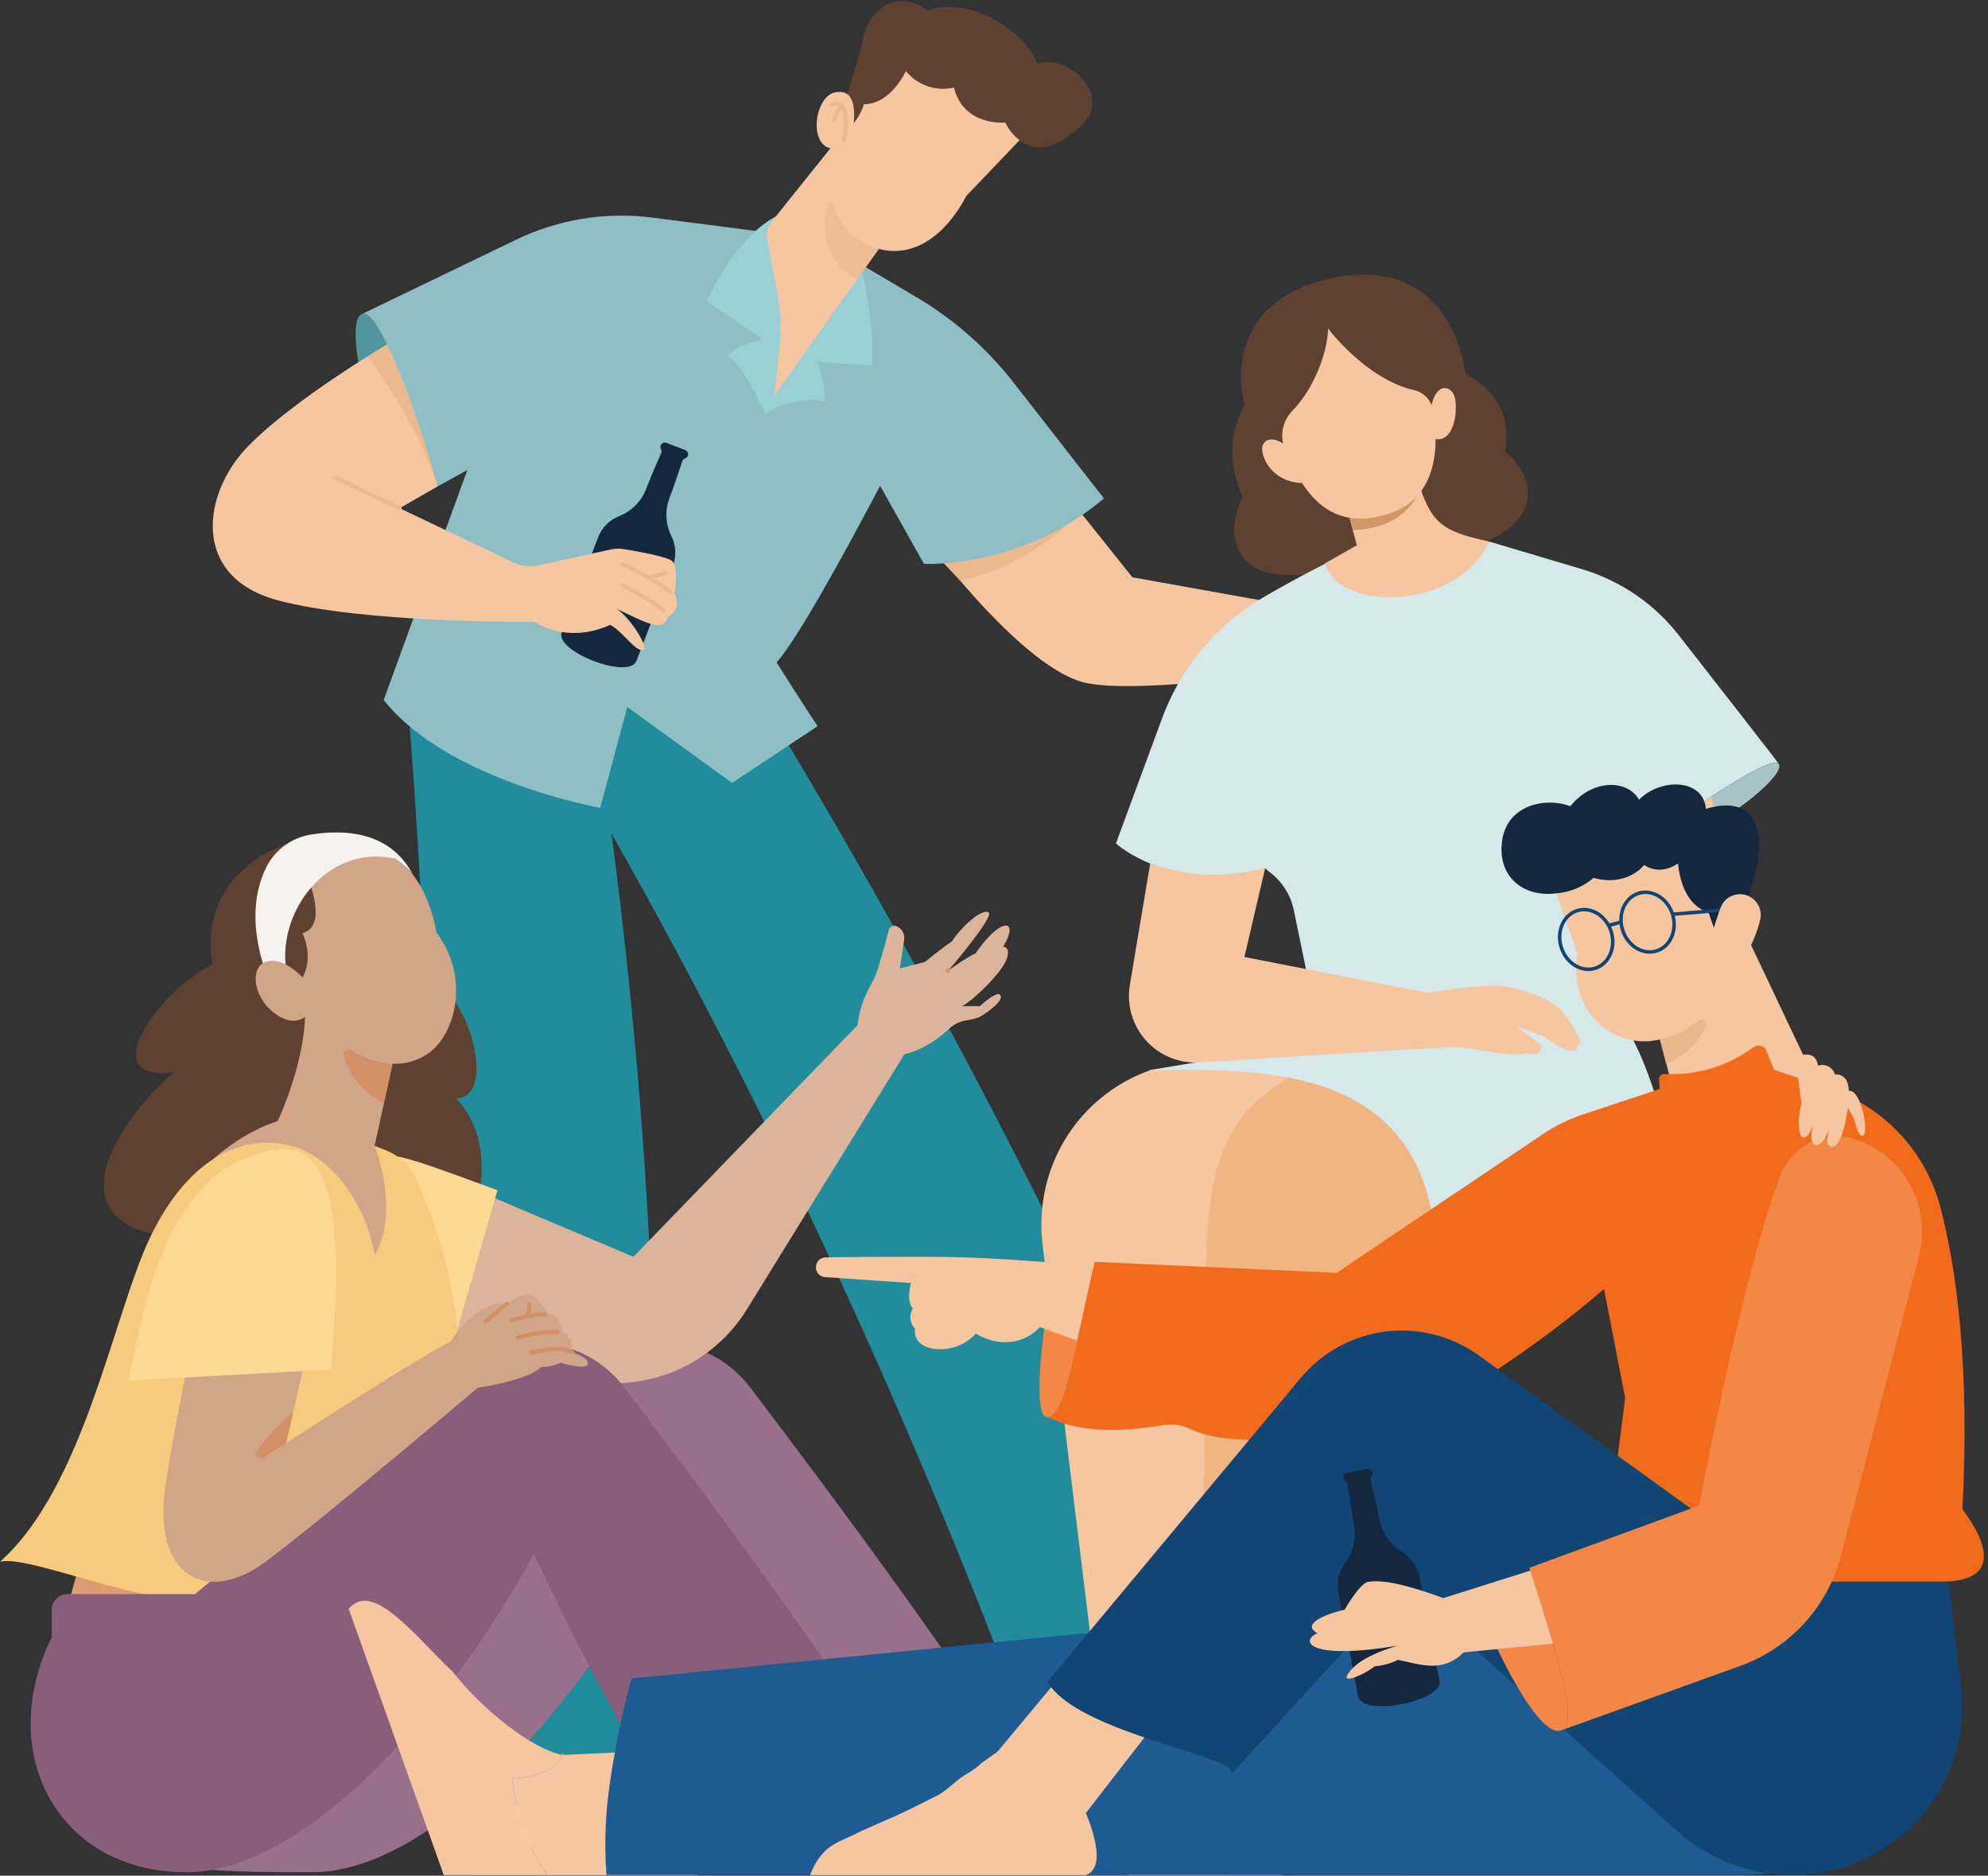 <svg xmlns="http://www.w3.org/2000/svg" width="389" height="367" viewBox="0 0 389 367" fill="none"><rect x="0" y="0" width="389" height="367" fill="#333333" stroke="none"/><path d="M209.44 97.749L221.57 112.954L268.04 121.283C268.04 121.283 278.804 117.225 283.929 117.225C289.054 117.225 296.211 118.011 296.059 119.532C295.974 120.386 294.693 120.472 294.693 120.472C294.693 120.472 296.828 121.753 296.486 122.437C296.144 123.12 294.18 122.864 294.18 122.864C294.18 122.864 295.803 123.59 295.12 124.359C294.437 125.128 285.809 124.231 285.809 124.231C285.809 124.231 292.216 127.222 292.044 128.075C291.873 128.929 284.892 127.115 284.892 127.115C284.892 127.115 277.608 132.005 270.603 128.845C270.603 128.845 223.62 136.703 211.831 133.457C200.042 130.211 183.128 107.745 183.128 107.745L209.44 97.749Z" fill="#F5C69F"></path><path d="M211.411 100.22C211.411 100.22 202.451 110.319 187.958 113.697L184.153 109.649L211.411 100.22Z" fill="#ECB88E"></path><path d="M280.256 119.169C280.128 119.489 286.855 120.259 286.791 121.795C286.726 123.333 280.254 121.795 280.254 121.795C280.254 121.795 275.515 126.472 271.607 124.807" stroke="#ECB88E" stroke-width="0.808" stroke-miterlimit="10" stroke-linecap="round" stroke-linejoin="round"></path><path d="M284.613 119.681C284.613 119.681 290.777 119.874 293.134 120.066" stroke="#ECB88E" stroke-width="0.808" stroke-miterlimit="10" stroke-linecap="round" stroke-linejoin="round"></path><path d="M292.471 122.48L286.791 121.796" stroke="#ECB88E" stroke-width="0.808" stroke-miterlimit="10" stroke-linecap="round" stroke-linejoin="round"></path><path d="M78.479 73.917L71.189 76.259C71.189 76.259 67.964 63.137 70.651 61.533C70.715 61.488 70.779 61.46 70.843 61.433H70.852C72.72 60.759 75.69 66.782 78.479 73.917Z" fill="#51959E"></path><path d="M209.861 345.118C209.861 345.118 206.597 349.356 204.639 366.329H267.813C267.813 360.056 263.644 354.547 257.606 352.844L234.356 346.284L209.861 345.118Z" fill="url(#paint0_linear_452_2289)"></path><path d="M257.607 352.844L252.846 351.501C248.918 354.07 246.336 358.401 246.336 363.313C246.336 364.349 246.457 365.356 246.675 366.329H267.813C267.813 360.056 263.644 354.547 257.607 352.844Z" fill="white"></path><path d="M204.639 366.328H267.813C267.813 364.406 267.418 362.557 266.701 360.865H205.377C205.118 362.521 204.87 364.334 204.639 366.328Z" fill="#141F3B"></path><path d="M146.187 132.416C185.149 195.608 219.008 263.211 253.741 343.697C235.389 347.826 218.16 350.693 204.966 349.035C181.116 283.922 152.9 221.781 119.649 163.066C127.877 225.362 130.27 287.346 127.13 349.035H80.609C86.436 281.056 85.539 209.213 79.594 134.468L146.187 132.416Z" fill="#218D9C"></path><path d="M118.319 349.036L121.5 366.329H88.457L92.863 349.036H118.319Z" fill="url(#paint1_linear_452_2289)"></path><path d="M121.462 366.329C121.457 366.233 121.455 366.137 121.448 366.042L120.754 362.273C118.814 356.051 113.275 351.554 106.733 351.554C98.839 351.554 92.41 358.1 92.004 366.329H121.462Z" fill="white"></path><path d="M88.457 366.329H121.5L120.495 360.865H89.849L88.457 366.329Z" fill="#141F3B"></path><path d="M216.024 97.535C199.285 111.504 180.788 110.31 180.788 110.31L172.214 95.057C165.671 107.477 156.214 124.834 151.958 129.618C157.252 137.984 159.986 142.083 159.986 142.083L143.247 153.191L122.744 138.329L117.45 158.057C117.45 158.057 87.545 152.763 75.08 136.963L91.445 91.968L85.668 95.148C85.668 95.148 82.233 83.521 78.478 73.918C75.69 66.783 72.72 60.76 70.851 61.434L100.985 46.9C109.277 42.901 118.552 41.397 127.674 42.581L160.048 46.754L179.302 58.135C186.636 62.463 193.088 68.14 198.328 74.856L216.024 97.535Z" fill="#8DBFC5"></path><path d="M167.819 49.601C167.819 49.601 171.105 61.133 170.721 71.512C165.531 71.257 159.808 70.744 159.808 70.744C159.808 70.744 161.616 75.072 161.424 78.66C155.594 76.994 149.756 80.995 149.756 80.995C149.756 80.995 145.524 71.257 142.32 69.591C145.524 66.772 149.24 66.387 149.24 66.387L138.348 58.955C138.348 58.955 143.434 46.801 151.783 42.371C158.594 44.219 167.819 49.601 167.819 49.601Z" fill="#99D0D6"></path><path d="M211.771 24.397C207.234 28.782 203.069 30.093 199.506 27.423C198.349 26.566 196.976 26.027 196.329 24.614C196.329 24.614 188.229 25.66 186.27 17.979C180.12 19.255 177.301 14.666 177.301 14.666C177.301 14.666 174.787 21.09 169.485 21.09C168.209 25.191 164.271 26.793 164.271 26.793L162.43 29.089C162.594 28.57 167.961 11.94 168.973 7.148C169.994 2.273 175.078 -2.42 181.566 2.017C190.878 -1.053 201.266 7.229 202.97 12.523C208.691 10.219 217.812 18.558 211.771 24.397Z" fill="#5E4131"></path><path d="M199.507 27.423L189.092 38.33C185.129 45.92 178.859 50.567 171.971 48.699L162.741 61.566L151.542 77.447L152.53 67.907C152.896 64.378 152.749 60.815 152.093 57.328L150.117 46.819C149.888 45.6 150.202 44.343 150.978 43.376L162.422 29.1C162.422 29.1 162.422 29.1 162.431 29.091L164.271 26.795C164.271 26.795 167.78 24.49 169.055 20.389C174.359 20.389 177.256 13.892 177.256 13.892C177.256 13.892 180.509 18.421 186.659 17.145C188.618 24.827 196.737 23.98 196.737 23.98C197.384 25.39 198.349 26.566 199.507 27.423Z" fill="#F5C69F"></path><path opacity="0.72" d="M169.228 47.633C165.647 45.786 163.889 42.699 163.038 39.864C162.871 39.307 162.085 39.321 161.946 39.886C161.084 43.375 160.376 50.609 167.701 54.65L171.97 48.699C171.068 48.462 170.149 48.107 169.228 47.633Z" fill="#ECB88E"></path><path d="M166.922 25.384C167.349 22.009 167.52 17.226 163.376 18.08C159.233 18.935 158.037 29.271 163.376 29.1L166.922 25.384Z" fill="#F5C69F"></path><path d="M162.758 20.45C165.449 19.511 166.051 22.744 165.125 27.267" stroke="#ECB88E" stroke-width="0.808" stroke-miterlimit="10" stroke-linecap="round" stroke-linejoin="round"></path><path d="M163.143 23.54L164.513 20.567" stroke="#ECB88E" stroke-width="0.808" stroke-miterlimit="10" stroke-linecap="round" stroke-linejoin="round"></path><path d="M131.652 110.77C132.384 108.864 132.286 106.739 131.383 104.907C130.241 102.591 130.063 99.936 130.975 97.522C131.858 95.182 132.686 92.784 133.474 90.347C133.568 90.054 133.773 89.791 134.063 89.692C134.295 89.613 134.49 89.44 134.585 89.192C134.759 88.737 134.532 88.228 134.077 88.053L130.421 86.651C129.966 86.476 129.456 86.703 129.282 87.156C129.187 87.404 129.216 87.664 129.335 87.878C129.485 88.146 129.46 88.478 129.335 88.758C128.291 91.098 127.301 93.433 126.392 95.763C125.455 98.167 123.547 100.022 121.149 100.98C119.253 101.737 117.758 103.25 117.026 105.157L109.907 123.711C108.471 127.452 123.096 133.065 124.532 129.323L131.652 110.77Z" fill="#13273F"></path><path d="M130.69 120.643C129.916 123.978 126.08 121.673 120.612 119.103C123.173 120.643 127.274 126.967 125.733 127.186C124.194 127.414 122.061 123.723 119.41 122.265C110.735 126.147 104.63 121.673 104.63 121.673C104.63 121.673 70.979 122.009 54.15 117.399C37.32 112.789 39.543 96.469 48.601 87.248C57.649 78.017 75.709 67.42 75.709 67.42C75.709 67.42 79.645 74.518 85.669 95.147L78.206 99.439L100.676 110.136C102.079 110.801 103.665 110.984 105.177 110.646L119.556 107.503C120.376 107.321 121.223 107.302 122.053 107.439C124.713 107.877 130.682 108.933 131.548 109.799C132.65 110.902 132.313 114.492 131.967 116.205C132.823 117.317 132.649 119.96 130.69 120.643Z" fill="#F5C69F"></path><path d="M65.686 93.481L78.206 99.44" stroke="#ECB88E" stroke-width="0.808" stroke-miterlimit="10" stroke-linecap="round" stroke-linejoin="round"></path><path d="M121.805 110.331C121.805 110.331 128.532 113.534 131.159 115.777" stroke="#ECB88E" stroke-width="0.808" stroke-miterlimit="10" stroke-linecap="round" stroke-linejoin="round"></path><path d="M121.805 114.495C121.805 114.495 128.276 117.954 129.878 119.492" stroke="#ECB88E" stroke-width="0.808" stroke-miterlimit="10" stroke-linecap="round" stroke-linejoin="round"></path><path d="M130.262 112.189L127.018 113.054" stroke="#ECB88E" stroke-width="0.808" stroke-miterlimit="10" stroke-linecap="round" stroke-linejoin="round"></path><path d="M71.946 69.719C71.948 69.721 81.904 83.091 85.668 95.147C79.645 74.518 75.709 67.42 75.709 67.42C75.709 67.42 74.245 68.279 71.946 69.719Z" fill="#ECB88E"></path><path d="M143.162 353.579C143.162 353.579 138.267 362.002 137.655 366.329H191.55C190.891 361.354 161.153 352.298 161.153 352.298L143.162 353.579Z" fill="#141F3B"></path><path d="M167.795 353.579C167.795 353.579 162.899 362.002 162.288 366.329H216.183C215.524 361.354 185.785 352.298 185.785 352.298L167.795 353.579Z" fill="#141F3B"></path><path d="M204.391 353.579C182.755 359.984 158.239 356.216 158.239 356.216C148.457 344.014 135.09 316.783 129.094 304.086C110.635 337.74 83.091 366.328 61.029 366.328C15.027 366.328 25.552 363.841 34.764 320.317V314.956C34.764 313.276 36.13 311.91 37.81 311.91H62.769C81.019 297.036 97.711 281.345 115.848 267.308C125.491 259.849 139.372 261.712 146.752 271.415C163.87 293.93 193.103 333.232 204.391 353.579Z" fill="#99708B"></path><path d="M58.595 164.318C46.602 167.683 39.5 176.678 41.582 188.733C31.561 193.384 17.963 211.864 33.996 209.778C19.677 222.45 12.946 239.583 32.405 241.787C53.7 239.829 92.863 237.136 92.863 237.136C92.863 237.136 97.745 224.041 89.246 214.862C95.433 215.107 94.086 202.078 87.6 193.845C83.806 181.451 58.595 164.318 58.595 164.318Z" fill="#5E4131"></path><path d="M84.8 205.309C82.538 207.354 79.701 208.224 76.802 208.137L73.304 224.202C73.304 224.202 81.163 234.202 73.304 250.233C70.467 240.929 64.462 218.128 41.582 226.9C48.44 220.86 54.314 219.39 54.314 219.39C54.314 219.39 59.571 208.372 59.693 198.459C60.432 193.934 59.188 191.245 59.188 191.245C59.188 191.245 61.503 187.816 59.188 182.551C64.227 181.332 60.311 171.907 60.311 171.907C60.311 171.907 69.962 165.206 75.358 167.129C82.581 169.705 84.783 179 85.401 182.429C91.885 191.158 89.117 201.401 84.8 205.309Z" fill="#D2A588"></path><path d="M75.127 215.83L76.803 208.137C74.021 208.058 71.185 207.096 68.762 205.469C67.963 204.933 66.958 205.68 67.246 206.598C69.472 213.707 75.127 215.83 75.127 215.83Z" fill="#D19066"></path><path d="M56.209 190.813C53.639 179.219 63.616 165.046 77.199 167.986C77.199 167.986 79.521 169.324 80.784 171.155C78.883 167.434 74.004 161.235 60.899 163.28C57.065 163.878 53.778 166.286 52.065 169.768C47.054 179.955 52.66 191.731 52.66 191.731L56.209 190.813Z" fill="#F6F3EE"></path><path d="M59.191 191.241C57.617 189.528 54.108 186.917 51.497 188.427C48.886 189.936 49.742 195.648 54.189 198.585C58.636 201.522 60.879 197.809 60.879 197.809C60.879 197.809 62.03 193.526 59.191 191.241Z" fill="#D2A588"></path><path d="M196.902 187.833C195.866 190.461 190.479 195.727 188.217 196.884C190.784 196.823 191.707 196.884 191.707 196.884C191.707 196.884 194.822 194.038 195.562 194.561C196.902 195.518 193.047 198.233 191.828 198.903C191.21 199.243 190.009 199.504 188.948 199.678C187.729 199.878 186.607 200.444 185.71 201.305C184.1 202.837 181.046 205.256 176.946 206.309L146.138 256.203C138.619 268.387 123.624 273.669 110.126 268.9L78.1 257.569V226.535L123.946 245.907L167.8 200.583C168.453 195.039 170.637 192.829 171.559 190.2C172.238 188.251 173.387 184.004 173.935 181.941C174.109 181.315 174.779 180.975 175.38 181.21C176.337 181.576 176.946 182.481 176.946 183.482C176.946 183.604 176.938 183.717 176.92 183.839L176.094 189.469L180.976 188.225C180.976 188.225 184.039 185.692 186.241 184.222C188.504 180.801 192.359 177.694 193.464 178.556C194.535 179.391 185.954 189.452 185.58 189.887C185.797 189.73 189.226 187.224 190.88 186.563C194.605 181.141 196.92 180.714 197.337 181.28C198.129 182.385 196.293 185.231 196.293 185.231C196.293 185.231 197.946 185.196 196.902 187.833Z" fill="#DCB49B"></path><path d="M185.579 189.887C185.571 189.895 185.571 189.895 185.571 189.895L185.579 189.887Z" fill="#DCB49B"></path><path d="M185.579 189.887C185.571 189.895 185.571 189.895 185.571 189.895" stroke="#D19066" stroke-width="0.808" stroke-miterlimit="10" stroke-linecap="round" stroke-linejoin="round"></path><path d="M19.534 291.845L13.558 313.172H67.162V297.963L19.534 291.845Z" fill="url(#paint2_linear_452_2289)"></path><path d="M97.335 232.883L88.249 264.475C76.688 256.228 78.635 235.422 76.791 232.342C71.278 223.136 75.63 224.876 97.335 232.883Z" fill="#FFD993"></path><path d="M89.187 264.313C88.047 272.015 79.396 280.17 79.396 280.17L71.033 312.536C54.219 314.329 37.901 314.346 25.169 311.239C23.828 310.908 22.488 310.56 21.157 310.203C11.879 307.706 3.203 304.755 0 305.573C16.596 290.813 22.236 256.811 29.468 241.903C37.3 225.768 48.318 221.591 57.587 224.367C65.663 226.787 71.946 236.769 73.304 245.576C78.421 236.769 73.304 224.202 73.304 224.202L75.393 225.02C78.117 226.082 80.345 228.153 81.528 230.825C87.15 243.522 90.222 257.377 89.187 264.313Z" fill="#F7CB7E"></path><path d="M56.003 282.329C54.036 283.599 52.844 284.374 52.844 284.374" stroke="#F26A1B" stroke-width="0.808" stroke-miterlimit="10"></path><path d="M179.757 353.579C158.122 359.984 133.606 356.216 133.606 356.216C123.824 344.014 110.456 316.783 104.46 304.086C86.001 337.74 58.457 366.328 36.395 366.328C11.601 366.328 -1.132 343.257 10.13 320.317V314.956C10.13 313.276 11.496 311.91 13.176 311.91H38.136C56.385 297.036 73.078 281.345 91.214 267.308C100.857 259.849 114.738 261.712 122.118 271.415C139.236 293.93 168.469 333.232 179.757 353.579Z" fill="#895E7B"></path><path d="M115.017 266.933C114.581 268.161 109.69 266.629 109.69 266.629C109.69 266.629 108.22 267.421 105.835 267.49C103.39 270.119 93.477 271.529 93.477 271.529C93.477 271.529 62.756 297.594 51.738 305.731C40.729 313.868 29.59 308.855 32.409 290.37C33.436 283.66 34.916 275.81 36.395 268.535C29.781 264.305 30.642 250.885 34.855 242.887C39.746 233.584 48.805 223.793 57.491 226.117C66.655 228.571 63.365 248.762 61.285 258.674C59.989 264.836 57.613 275.297 56.003 282.329C63.539 277.464 82.381 265.384 88.212 262.469C91.998 256.394 96.427 254.61 99.186 255.124C100.022 254.514 100.848 253.992 101.553 253.714C103.999 252.739 105.142 253.582 107.344 257.124C108.815 257.124 109.873 258.309 109.873 260.45C112.258 261.485 112.014 264.61 112.014 264.61C112.014 264.61 115.443 265.715 115.017 266.933Z" fill="#D2A588"></path><path d="M95.061 258.613C95.061 258.613 97.124 256.62 99.186 255.124" stroke="#D19066" stroke-width="0.808" stroke-miterlimit="10" stroke-linecap="round" stroke-linejoin="round"></path><path d="M36.396 268.535C38.998 255.751 41.583 244.724 41.583 244.724" stroke="#D19066" stroke-width="0.808" stroke-miterlimit="10" stroke-linecap="round" stroke-linejoin="round"></path><path d="M104 264.631C104 264.631 109.831 263.202 112.014 264.61" stroke="#D19066" stroke-width="0.808" stroke-miterlimit="10" stroke-linecap="round" stroke-linejoin="round"></path><path d="M101.307 261.735C101.307 261.735 105.346 260.388 109.099 260.633" stroke="#D19066" stroke-width="0.808" stroke-miterlimit="10" stroke-linecap="round" stroke-linejoin="round"></path><path d="M100.084 258.348C100.084 258.348 103.47 257.206 106.693 257.206" stroke="#D19066" stroke-width="0.808" stroke-miterlimit="10" stroke-linecap="round" stroke-linejoin="round"></path><path d="M103.551 255.124C103.551 255.124 103.797 256.556 102.939 257.615" stroke="#D19066" stroke-width="0.808" stroke-miterlimit="10" stroke-linecap="round" stroke-linejoin="round"></path><path d="M51.589 285.166L56.002 282.329L57.36 276.376C57.36 276.376 53.444 279.362 50.314 283.859C49.737 284.69 50.737 285.714 51.589 285.166Z" fill="#D19066"></path><path d="M64.751 267.955L25.153 270.131C28.199 256.206 32.115 227.488 54.742 224.876C68.602 223.276 65.911 253.595 64.751 267.955Z" fill="#FFD993"></path><path d="M287.167 111.212C287.032 111.536 293.99 112.337 293.918 113.913C293.846 115.488 287.158 113.913 287.158 113.913C287.158 113.913 282.261 118.756 278.219 117.027" stroke="#F2959F" stroke-width="0.684" stroke-linecap="round" stroke-linejoin="round"></path><path d="M291.666 111.742C291.666 111.742 298.048 111.94 300.478 112.139" stroke="#F2959F" stroke-width="0.684" stroke-linecap="round" stroke-linejoin="round"></path><path d="M299.795 114.633L293.917 113.921" stroke="#F2959F" stroke-width="0.684" stroke-linecap="round" stroke-linejoin="round"></path><path d="M214.35 344.917C214.35 344.917 210.974 349.301 208.949 366.855H274.293C274.3 363.691 273.272 360.613 271.365 358.089C269.459 355.565 266.779 353.733 263.734 352.875L239.69 346.087L214.35 344.917Z" fill="url(#paint3_linear_452_2289)"></path><path d="M263.734 352.877L258.81 351.49C256.758 352.804 255.067 354.609 253.891 356.743C252.715 358.876 252.092 361.27 252.077 363.706C252.078 364.754 252.196 365.798 252.428 366.82H274.293C274.292 363.663 273.26 360.593 271.354 358.076C269.448 355.559 266.773 353.733 263.734 352.877Z" fill="white"></path><path d="M208.949 366.856H274.293C274.29 364.916 273.898 362.997 273.141 361.211H209.714C209.444 362.922 209.183 364.794 208.949 366.856Z" fill="#13273F"></path><path d="M119.66 348.969L122.954 366.856H88.774L93.329 348.969H119.66Z" fill="url(#paint4_linear_452_2289)"></path><path d="M122.91 366.855C122.91 366.756 122.91 366.657 122.91 366.558L122.189 362.661C121.274 359.506 119.372 356.728 116.762 354.734C114.152 352.739 110.972 351.634 107.687 351.579C99.523 351.579 92.87 358.349 92.447 366.882L122.91 366.855Z" fill="white"></path><path d="M88.774 366.856H122.954L121.91 361.203H90.215L88.774 366.856Z" fill="#13273F"></path><path d="M358.505 241.397H225.133V248.787H358.505V241.397Z" fill="#2BA2B2"></path><path d="M294.701 241.397H223.739V248.787H294.701V241.397Z" fill="#2BA2B2"></path><path d="M302.378 110.096L301.937 116.307L295.942 200.348L295.744 203.13L294.844 203.067L295.042 200.366L301.001 116.91L301.46 110.474C301.754 110.33 302.06 110.204 302.378 110.096Z" fill="#2BA2B2"></path><path d="M361.531 360.438H356.022L351.737 245.197L357.237 244.999L361.531 360.438Z" fill="#2BA2B2"></path><path d="M291.153 360.438H285.644L281.359 245.196L286.85 244.998L291.153 360.438Z" fill="#2BA2B2"></path><path d="M231.786 245.412L218.697 360.437H213.17L226.331 244.781L231.786 245.412Z" fill="#2BA2B2"></path><path d="M356.633 305.562H291.829V311.062H356.633V305.562Z" fill="#2BA2B2"></path><path d="M292 305.562H219.679V311.062H292V305.562Z" fill="#2BA2B2"></path><path d="M258.324 54.996C273.195 50.828 284.15 57.021 286.806 73.224C295.664 77.905 295.034 84.99 294.53 88.41C301.488 93.983 301.488 104.236 285.411 107.395C269.333 110.555 250.727 115.371 244.65 110.438C238.574 105.505 243.129 97.268 243.129 97.268C239.339 88.266 241.743 82.712 243.516 79.265C241.491 70.812 243.39 59.172 258.324 54.996Z" fill="#5E4131"></path><path d="M259.252 110.231L265.508 106.685L263.384 98.835L277.31 93.623C279.929 102.139 281.81 103.921 291.325 105.938C291.325 105.938 291.911 119.782 272.926 119.782C257.731 119.728 259.252 110.231 259.252 110.231Z" fill="#F5C69F"></path><path d="M277.957 95.593C277.741 94.972 277.534 94.315 277.309 93.604L263.383 98.834L264.716 103.74C266.553 103.697 268.374 103.379 270.117 102.795C271.887 102.273 273.514 101.353 274.873 100.104C276.232 98.856 277.287 97.313 277.957 95.593Z" fill="#D09767"></path><path d="M259.846 64.232C259.846 64.232 267.209 74.134 276.634 76.321C277.564 76.519 278.416 76.986 279.082 77.665C279.748 78.344 280.199 79.204 280.379 80.138C281.405 85.899 281.99 97.242 271.746 100.518C260.26 104.209 255.003 96.675 251.393 87.79C250.899 86.548 250.774 85.189 251.035 83.878C251.295 82.566 251.929 81.358 252.86 80.399C258.081 75.025 259.981 67.013 259.846 64.232Z" fill="#F5C69F"></path><path d="M280.009 79.759C280.909 74.979 283.52 75.375 284.447 77.139C285.374 78.904 285.014 86.51 280.909 85.916L280.009 79.759Z" fill="#F5C69F"></path><path d="M254.714 94.523L251.654 87.187C249.466 85.494 247.603 85.665 247.054 87.187C246.505 88.708 248.368 94.208 254.714 94.523Z" fill="#F5C69F"></path><path d="M348.036 149.435C346.911 147.95 336.649 154.477 328.007 160.427C324.892 162.56 321.976 164.631 319.77 166.206L318.528 196.704C319.152 197.417 319.558 198.295 319.697 199.232C319.835 200.17 319.701 201.127 319.31 201.99C318.919 202.853 318.287 203.586 317.491 204.099C316.694 204.613 315.767 204.886 314.819 204.887H259.314C258.525 204.875 257.756 204.645 257.09 204.222C256.425 203.798 255.89 203.199 255.546 202.489C255.202 201.78 255.061 200.989 255.14 200.204C255.219 199.42 255.514 198.672 255.992 198.045L257.009 196.749L253.148 177.989C252.521 175.082 250.877 172.493 248.512 170.689C248.179 170.419 247.855 170.158 247.548 169.879C228.933 174.812 218.355 165.036 218.355 165.036L227.357 140.632C230.792 131.27 237.186 123.284 245.568 117.884C246.126 117.524 246.702 117.173 247.278 116.831C250.735 114.823 254.768 112.582 259.332 110.277C261.699 119.558 284.987 119.801 291.405 105.966L305.484 110.151L309.481 111.34C316.956 113.552 323.56 118.027 328.385 124.149C336.01 133.943 347.163 148.157 348.036 149.435Z" fill="#D6E8EA"></path><path d="M318.493 201.537C320.986 205.74 323.894 212.834 325.919 221.908C326.643 225.214 326.615 228.641 325.837 231.935C325.06 235.229 323.553 238.307 321.428 240.941C319.303 243.575 316.613 245.699 313.558 247.155C310.502 248.611 307.159 249.363 303.775 249.354H224.9V209.386L261.025 203.355L318.493 201.537Z" fill="#D6E8EA"></path><path d="M330.032 163.98L328.007 160.424C336.676 154.474 346.911 147.948 348.063 149.46C349.386 151.485 339.286 159.929 330.032 163.98Z" fill="#A7C3C6"></path><path d="M315.647 169.167L319.248 178.376C322.499 186.608 327.075 194.253 332.796 201.006L348 218.92L357.497 216.264L339.907 179.141L334.839 155.826C328.187 160.237 321.769 164.666 315.647 169.167Z" fill="#F5C69F"></path><path d="M280.954 249.355L246.324 247.257L231.516 342.254C231.209 344.564 231.356 346.913 231.948 349.167L232.137 349.878L233.389 354.649C225.224 358.898 217.959 352.093 211.118 351.724L215.025 348.699C215.539 348.304 215.94 347.781 216.19 347.183C216.439 346.584 216.528 345.931 216.447 345.287L203.97 243.234C203.832 241.978 203.769 240.716 203.781 239.453C203.787 232.849 205.843 226.41 209.664 221.025C213.486 215.639 218.885 211.573 225.116 209.387C232.776 209.387 242.804 209.027 252.238 210.881C267.785 213.915 281.746 222.934 280.954 249.355Z" fill="#F5C69F"></path><path d="M231.191 366.856H189.233C190.08 362.121 194.932 357.953 204.537 355.928C205.575 355.708 206.548 355.252 207.381 354.595L211.099 351.724C217.94 352.093 225.205 358.925 233.369 354.649L235.17 361.653C235.328 362.264 235.346 362.903 235.221 363.521C235.096 364.14 234.831 364.722 234.448 365.223C234.064 365.725 233.572 366.132 233.008 366.415C232.443 366.698 231.822 366.849 231.191 366.856Z" fill="url(#paint5_linear_452_2289)"></path><path d="M250.087 366.855H205.024C205.024 360.851 216.483 358.276 220.876 357.502C222.024 357.305 223.106 356.829 224.027 356.116L229.743 351.723C236.863 351.444 244.416 359.087 252.959 354.649L254.759 360.554C254.984 361.284 255.033 362.056 254.904 362.808C254.775 363.561 254.471 364.272 254.016 364.886C253.562 365.499 252.969 365.997 252.287 366.339C251.604 366.681 250.851 366.858 250.087 366.855Z" fill="white"></path><path d="M280.955 249.354H269.981C267.632 277.746 260.98 310.153 252.491 344.261C251.695 347.434 251.779 350.764 252.734 353.893L252.959 354.622C244.416 359.06 236.864 351.417 229.743 351.696L232.138 349.851L233.191 349.041C233.634 348.7 233.995 348.265 234.247 347.766C234.5 347.268 234.637 346.719 234.649 346.16C234.721 341.659 234.946 329.273 235.171 314.609C235.558 290.628 235.999 260.598 235.999 249.354C235.999 224.356 241.797 217.326 252.203 210.854C267.785 213.914 281.747 222.934 280.955 249.354Z" fill="#F0B583"></path><path d="M308.662 204.588C308.707 207.676 302.217 202.887 302.217 202.887L296.816 200.808L296.654 200.754L301.065 204.066C301.262 204.214 301.41 204.419 301.487 204.654C301.564 204.888 301.568 205.141 301.497 205.377C301.427 205.614 301.285 205.823 301.092 205.976C300.899 206.13 300.663 206.22 300.416 206.236C299.808 206.253 299.201 206.177 298.616 206.011C295.835 207.127 287.985 204.885 284.564 204.885C282.287 204.885 253.616 206.686 234.757 207.874C232.797 207.999 230.834 207.679 229.015 206.939C227.195 206.198 225.567 205.055 224.252 203.597C222.937 202.138 221.969 200.4 221.42 198.514C220.871 196.628 220.756 194.643 221.083 192.706L224.684 171.192L225.071 168.914C233.695 171.939 240.257 171.615 247.576 169.814L243.498 187.242L279.253 194.254C279.253 194.254 290.055 192.517 293.656 192.904C297.257 193.291 303.45 195.217 305.602 197.801C307.753 200.385 310.355 204.444 308.662 204.588Z" fill="#F5C69F"></path><path d="M145.36 353.668C145.36 353.668 140.292 362.382 139.662 366.856H195.41C194.726 361.716 163.967 352.345 163.967 352.345L145.36 353.668Z" fill="#13273F"></path><path d="M170.836 353.667C170.836 353.667 165.777 362.381 165.147 366.855H220.886C220.211 361.715 189.443 352.344 189.443 352.344L170.836 353.667Z" fill="#13273F"></path><path d="M138.068 342.074L136.475 366.892H107.129C101.07 358.602 100.197 347.988 100.197 347.988C100.197 347.988 108.749 347.79 109.964 343.388L138.068 342.074Z" fill="#F5C69F"></path><path d="M340.908 366.856H118.67C118.222 360.848 118.449 354.809 119.345 348.852C121.065 337.096 123.098 330.321 123.554 328.418L313.443 309.46L378.256 304.167L379.733 325.204C380.107 330.532 379.381 335.88 377.599 340.915C375.818 345.951 373.019 350.565 369.377 354.472C365.735 358.379 361.328 361.495 356.43 363.625C351.533 365.756 346.249 366.855 340.908 366.856Z" fill="#1E5B92"></path><path d="M109.974 343.379C108.759 347.781 100.207 347.979 100.207 347.979C100.207 347.979 101.107 358.565 107.138 366.883H86.839L68.232 314.798C73 309 81.5 320.5 88.5 327C94.468 334.625 104.024 342.128 109.974 343.379C110.212 342.372 110.358 344.34 109.974 343.379Z" fill="#F5C69F"></path><path d="M304.441 174.792C297.914 175.629 292.855 171.327 293.954 164.323C295.052 157.32 302.64 155.969 307.285 157.743C311.588 152.342 318.511 152.504 320.707 156.473C325.091 152.081 333.364 152.423 333.787 158.274C343.068 155.402 345.228 162.136 343.833 168.95C342.438 175.764 337.649 188.376 337.649 188.376L304.441 174.792Z" fill="#13273F"></path><path d="M344.336 207.784L334.308 178.492C329.951 177.277 328.591 172.001 328.366 168.923C324.568 171.515 321.723 169.238 321.723 169.238C321.723 169.238 318.428 173.604 311.821 171.767C309.768 173.521 307.212 174.58 304.521 174.792L308.652 186.584C306.852 197.387 314.954 204.876 323.586 203.607C324.01 203.544 324.415 203.463 324.811 203.373L327.448 213.437L344.336 207.784Z" fill="#F5C69F"></path><path opacity="0.52" d="M324.731 203.373C327.476 202.794 330.04 201.558 332.203 199.772C332.374 199.627 332.588 199.544 332.812 199.537C333.036 199.529 333.256 199.598 333.436 199.732C333.616 199.866 333.745 200.056 333.802 200.273C333.859 200.49 333.841 200.719 333.751 200.924C332.338 203.967 329.25 207.109 325.983 208.126L324.731 203.373Z" fill="#DFA97C"></path><path d="M312.129 189.452C314.831 188.614 316.238 185.41 315.272 182.295C314.306 179.18 311.332 177.334 308.63 178.172C305.929 179.009 304.521 182.214 305.487 185.329C306.453 188.444 309.427 190.29 312.129 189.452Z" stroke="#114574" stroke-width="0.684" stroke-miterlimit="10"></path><path d="M324.137 186.065C326.839 185.227 328.246 182.023 327.28 178.908C326.314 175.793 323.341 173.947 320.639 174.785C317.937 175.623 316.53 178.827 317.496 181.942C318.462 185.057 321.435 186.903 324.137 186.065Z" stroke="#114574" stroke-width="0.684" stroke-miterlimit="10"></path><path d="M314.783 181.076L317.213 180.4" stroke="#114574" stroke-width="0.684" stroke-miterlimit="10"></path><path d="M327.286 178.879L338.511 177.943" stroke="#114574" stroke-width="0.684" stroke-miterlimit="10"></path><path d="M334.525 183.919L336.623 177.717C336.8 177.189 337.084 176.704 337.457 176.291C337.83 175.878 338.284 175.547 338.79 175.317C339.297 175.087 339.846 174.964 340.402 174.956C340.958 174.948 341.511 175.054 342.024 175.268C342.916 175.637 343.648 176.311 344.087 177.171C344.526 178.031 344.644 179.02 344.418 179.958C343.357 184.442 340.996 188.513 337.631 191.661L334.525 183.919Z" fill="#F5C69F"></path><path d="M211.362 259.635C208.85 271.13 207.446 277.278 204.962 277.278C201.667 277.278 204.574 258.158 204.574 258.158L211.362 259.635Z" fill="#F48646"></path><path d="M216.483 247.869C216.483 247.869 197.534 246.267 188.577 246.015C181.42 245.808 167.089 245.934 161.571 246.015C161.294 246.018 161.02 246.081 160.768 246.199C160.517 246.317 160.294 246.487 160.114 246.699C159.934 246.91 159.801 247.158 159.725 247.425C159.649 247.692 159.631 247.972 159.672 248.247C159.736 248.686 159.95 249.09 160.279 249.389C160.607 249.687 161.029 249.863 161.472 249.885L178.261 251.038C177.252 254.755 178.603 256.016 178.603 256.016C178.232 256.643 178.077 257.374 178.162 258.097C178.246 258.821 178.566 259.497 179.071 260.022C178.306 264.639 186.875 265.612 190.926 260.922C196.75 264.378 201.647 261.822 203.43 259.661L214.916 263.802L216.483 247.869Z" fill="#F5C69F"></path><path d="M379.778 309.469H313.443L317.998 273.525L313.866 252.181C302.686 262.038 275.977 281.23 266.517 279.349C265.147 279.042 263.722 279.089 262.376 279.484C255.705 281.635 240.168 283.148 232.976 279.628C231.323 278.811 229.455 278.537 227.638 278.845C218.771 280.303 211.245 280.249 204.962 277.279C207.446 277.279 208.851 271.13 211.362 259.635C212.163 255.944 213.091 251.677 214.198 246.897L261.548 249.049L301.957 221.872C304.376 220.254 307.001 218.967 309.761 218.046L324.731 213.095L324.659 211.133C324.654 210.998 324.677 210.864 324.727 210.739C324.777 210.614 324.853 210.501 324.95 210.408C325.047 210.314 325.163 210.242 325.29 210.196C325.416 210.151 325.551 210.133 325.686 210.143C331.91 210.467 338.054 208.629 343.077 204.94C343.278 204.781 343.513 204.671 343.764 204.617C344.015 204.564 344.274 204.57 344.523 204.633C344.771 204.697 345.001 204.817 345.195 204.984C345.39 205.151 345.543 205.361 345.643 205.597L347.182 209.306L358.101 213.032C363.344 214.817 368.062 217.875 371.832 221.931C375.603 225.988 378.308 230.916 379.706 236.275C382.847 248.347 385.44 267.188 384.009 295.291C389.401 302.556 391.084 309.469 379.778 309.469Z" fill="#F26A1B"></path><path d="M188.927 350.247L207.723 327.689L227.698 335.097L211.189 356.396L188.927 350.247Z" fill="#F5C69F"></path><path d="M274.753 310.208L241.032 347.035C241.68 344.775 229.276 342.201 218.645 338.033C212.595 335.647 207.122 332.749 204.962 329.085L254.535 269.592C258.706 264.59 264.618 261.355 271.08 260.54C277.541 259.725 284.072 261.39 289.354 265.199L350.666 309.47H381.272L383.712 329.805C384.271 334.453 383.837 339.166 382.44 343.634C381.043 348.102 378.714 352.223 375.608 355.725C372.501 359.226 368.686 362.029 364.416 363.948C360.147 365.867 355.518 366.858 350.837 366.857C342.368 366.857 334.198 363.724 327.9 358.062L274.753 310.208Z" fill="#114574"></path><path d="M192 345L195.5 342.5C195.865 342.006 196 342 196.5 341.5C197 341 196.865 341.124 197 341C198.038 341.616 198.476 342.436 198.919 343.559C199.362 344.681 199.42 345.919 199.083 347.078C198.86 347.811 198.856 348.594 199.074 349.328C199.292 350.063 199.721 350.718 200.308 351.21C202.252 352.786 202.331 354.147 211 351.5C211 351.5 218 365 212.457 366.883H158.503C161 360.5 164.5 360.5 168 358.5C173.5 356 175.432 355.427 183 351.5C184.5 351 187.252 348.245 188.5 347.5C189.748 346.755 191 346 192 345Z" fill="#F5C69F"></path><path d="M305.503 338.563C301.002 340.192 292.819 322.215 292.819 322.215L303.252 319.515C306.898 331.649 307.906 337.707 305.503 338.563Z" fill="#F48646"></path><path d="M277.778 308.668C277.58 307.642 277.173 306.668 276.581 305.807C275.989 304.945 275.226 304.216 274.339 303.663C273.215 302.98 272.245 302.071 271.489 300.994C270.733 299.918 270.208 298.696 269.946 297.407C269.442 294.868 268.857 292.303 268.218 289.737C268.176 289.585 268.169 289.425 268.197 289.269C268.225 289.113 268.288 288.966 268.38 288.837C268.459 288.737 268.517 288.621 268.548 288.496C268.579 288.372 268.583 288.243 268.56 288.117C268.54 287.999 268.496 287.886 268.431 287.785C268.366 287.684 268.282 287.597 268.183 287.529C268.084 287.461 267.972 287.413 267.854 287.389C267.737 287.365 267.616 287.364 267.498 287.388L263.519 288.162C263.401 288.184 263.29 288.228 263.189 288.294C263.089 288.359 263.003 288.443 262.936 288.542C262.869 288.641 262.823 288.752 262.799 288.869C262.775 288.986 262.775 289.107 262.799 289.224C262.821 289.352 262.872 289.473 262.948 289.578C263.025 289.682 263.125 289.768 263.24 289.827C263.373 289.912 263.485 290.026 263.567 290.16C263.65 290.294 263.701 290.445 263.717 290.602C264.077 293.23 264.482 295.823 264.959 298.361C265.196 299.656 265.162 300.986 264.86 302.267C264.558 303.548 263.994 304.753 263.204 305.806C262.585 306.647 262.147 307.608 261.917 308.628C261.688 309.647 261.672 310.703 261.872 311.729L265.751 331.911C266.535 335.989 282.45 332.919 281.667 328.85L277.778 308.668Z" fill="#13273F"></path><path d="M314.143 320.604L286.399 323.305C282.115 327.59 277.551 325.493 273.527 324.781C272.091 325.482 270.537 325.909 268.945 326.042C267.298 327.5 262.428 329.642 263.697 327.626C264.966 325.61 267.748 323.71 273.5 321.991C256.036 324.898 254.263 321.091 257.81 319.542C254.515 317.85 259.259 315.942 262.049 315.212C262.338 315.131 262.698 315.05 263.112 314.951C264.165 313.151 266.352 309.703 267.748 309.496C269.647 309.217 273.149 309.271 282.43 312.683L309.264 304.203L314.143 320.604Z" fill="#F5C69F"></path><path d="M375.502 245.753L360.253 304.337C358.974 309.269 356.512 313.814 353.08 317.579C349.648 321.344 345.349 324.214 340.557 325.942L305.503 338.562C307.88 337.662 306.872 331.649 303.253 319.515C302.155 315.824 300.822 311.584 299.265 306.75L332.509 294.57C332.509 294.57 340.566 250.785 348.307 230.072C349.153 227.811 350.667 225.861 352.648 224.482C354.629 223.102 356.983 222.358 359.397 222.349C360.706 222.348 362.005 222.567 363.241 222.997C367.782 224.539 371.571 227.743 373.846 231.965C376.12 236.186 376.712 241.113 375.502 245.753Z" fill="#F48646"></path><path d="M346.057 206.65C349.054 204.615 350.765 204.003 351.458 206.65C353.537 206.181 355.239 205.884 355.752 208.504C356.082 208.394 356.431 208.352 356.777 208.38C357.124 208.408 357.462 208.506 357.77 208.667C358.078 208.829 358.351 209.05 358.572 209.319C358.793 209.588 358.957 209.899 359.055 210.232C359.055 210.232 361.711 209.854 361.756 213.437C364.06 213.014 365.663 221.034 364.681 222.088C364.105 222.7 363.376 221.494 362.8 218.919C362.116 217.767 361.594 216.705 361.594 216.705C361.009 220.944 359.892 224.662 358.326 224.365C356.76 224.068 358.038 220.611 358.038 220.611C358.038 220.611 356.877 224.284 355.284 224.032C353.69 223.78 354.878 219.684 354.878 219.684C354.878 219.684 354.086 222.718 352.844 222.592C351.602 222.466 351.944 217.443 352.52 215.84C352.088 213.23 351.836 210.889 351.836 210.889L347.182 209.305L346.057 206.65Z" fill="#F5C69F"></path><defs><linearGradient id="paint0_linear_452_2289" x1="204.639" y1="355.723" x2="267.813" y2="355.723" gradientUnits="userSpaceOnUse"><stop stop-color="#283F75"></stop><stop offset="1" stop-color="#1D2E57"></stop></linearGradient><linearGradient id="paint1_linear_452_2289" x1="88.457" y1="357.682" x2="121.501" y2="357.682" gradientUnits="userSpaceOnUse"><stop stop-color="#283F75"></stop><stop offset="1" stop-color="#1D2E57"></stop></linearGradient><linearGradient id="paint2_linear_452_2289" x1="35.014" y1="338.184" x2="41.867" y2="306.119" gradientUnits="userSpaceOnUse"><stop offset="0.13" stop-color="#F5B389"></stop><stop offset="1" stop-color="#D19066"></stop></linearGradient><linearGradient id="paint3_linear_452_2289" x1="208.949" y1="355.89" x2="274.293" y2="355.89" gradientUnits="userSpaceOnUse"><stop stop-color="#283F75"></stop><stop offset="1" stop-color="#1D2E57"></stop></linearGradient><linearGradient id="paint4_linear_452_2289" x1="88.774" y1="357.917" x2="122.954" y2="357.917" gradientUnits="userSpaceOnUse"><stop stop-color="#283F75"></stop><stop offset="1" stop-color="#1D2E57"></stop></linearGradient><linearGradient id="paint5_linear_452_2289" x1="189.233" y1="359.294" x2="235.35" y2="359.294" gradientUnits="userSpaceOnUse"><stop offset="0.31" stop-color="white"></stop><stop offset="1" stop-color="#82613C"></stop></linearGradient></defs></svg>